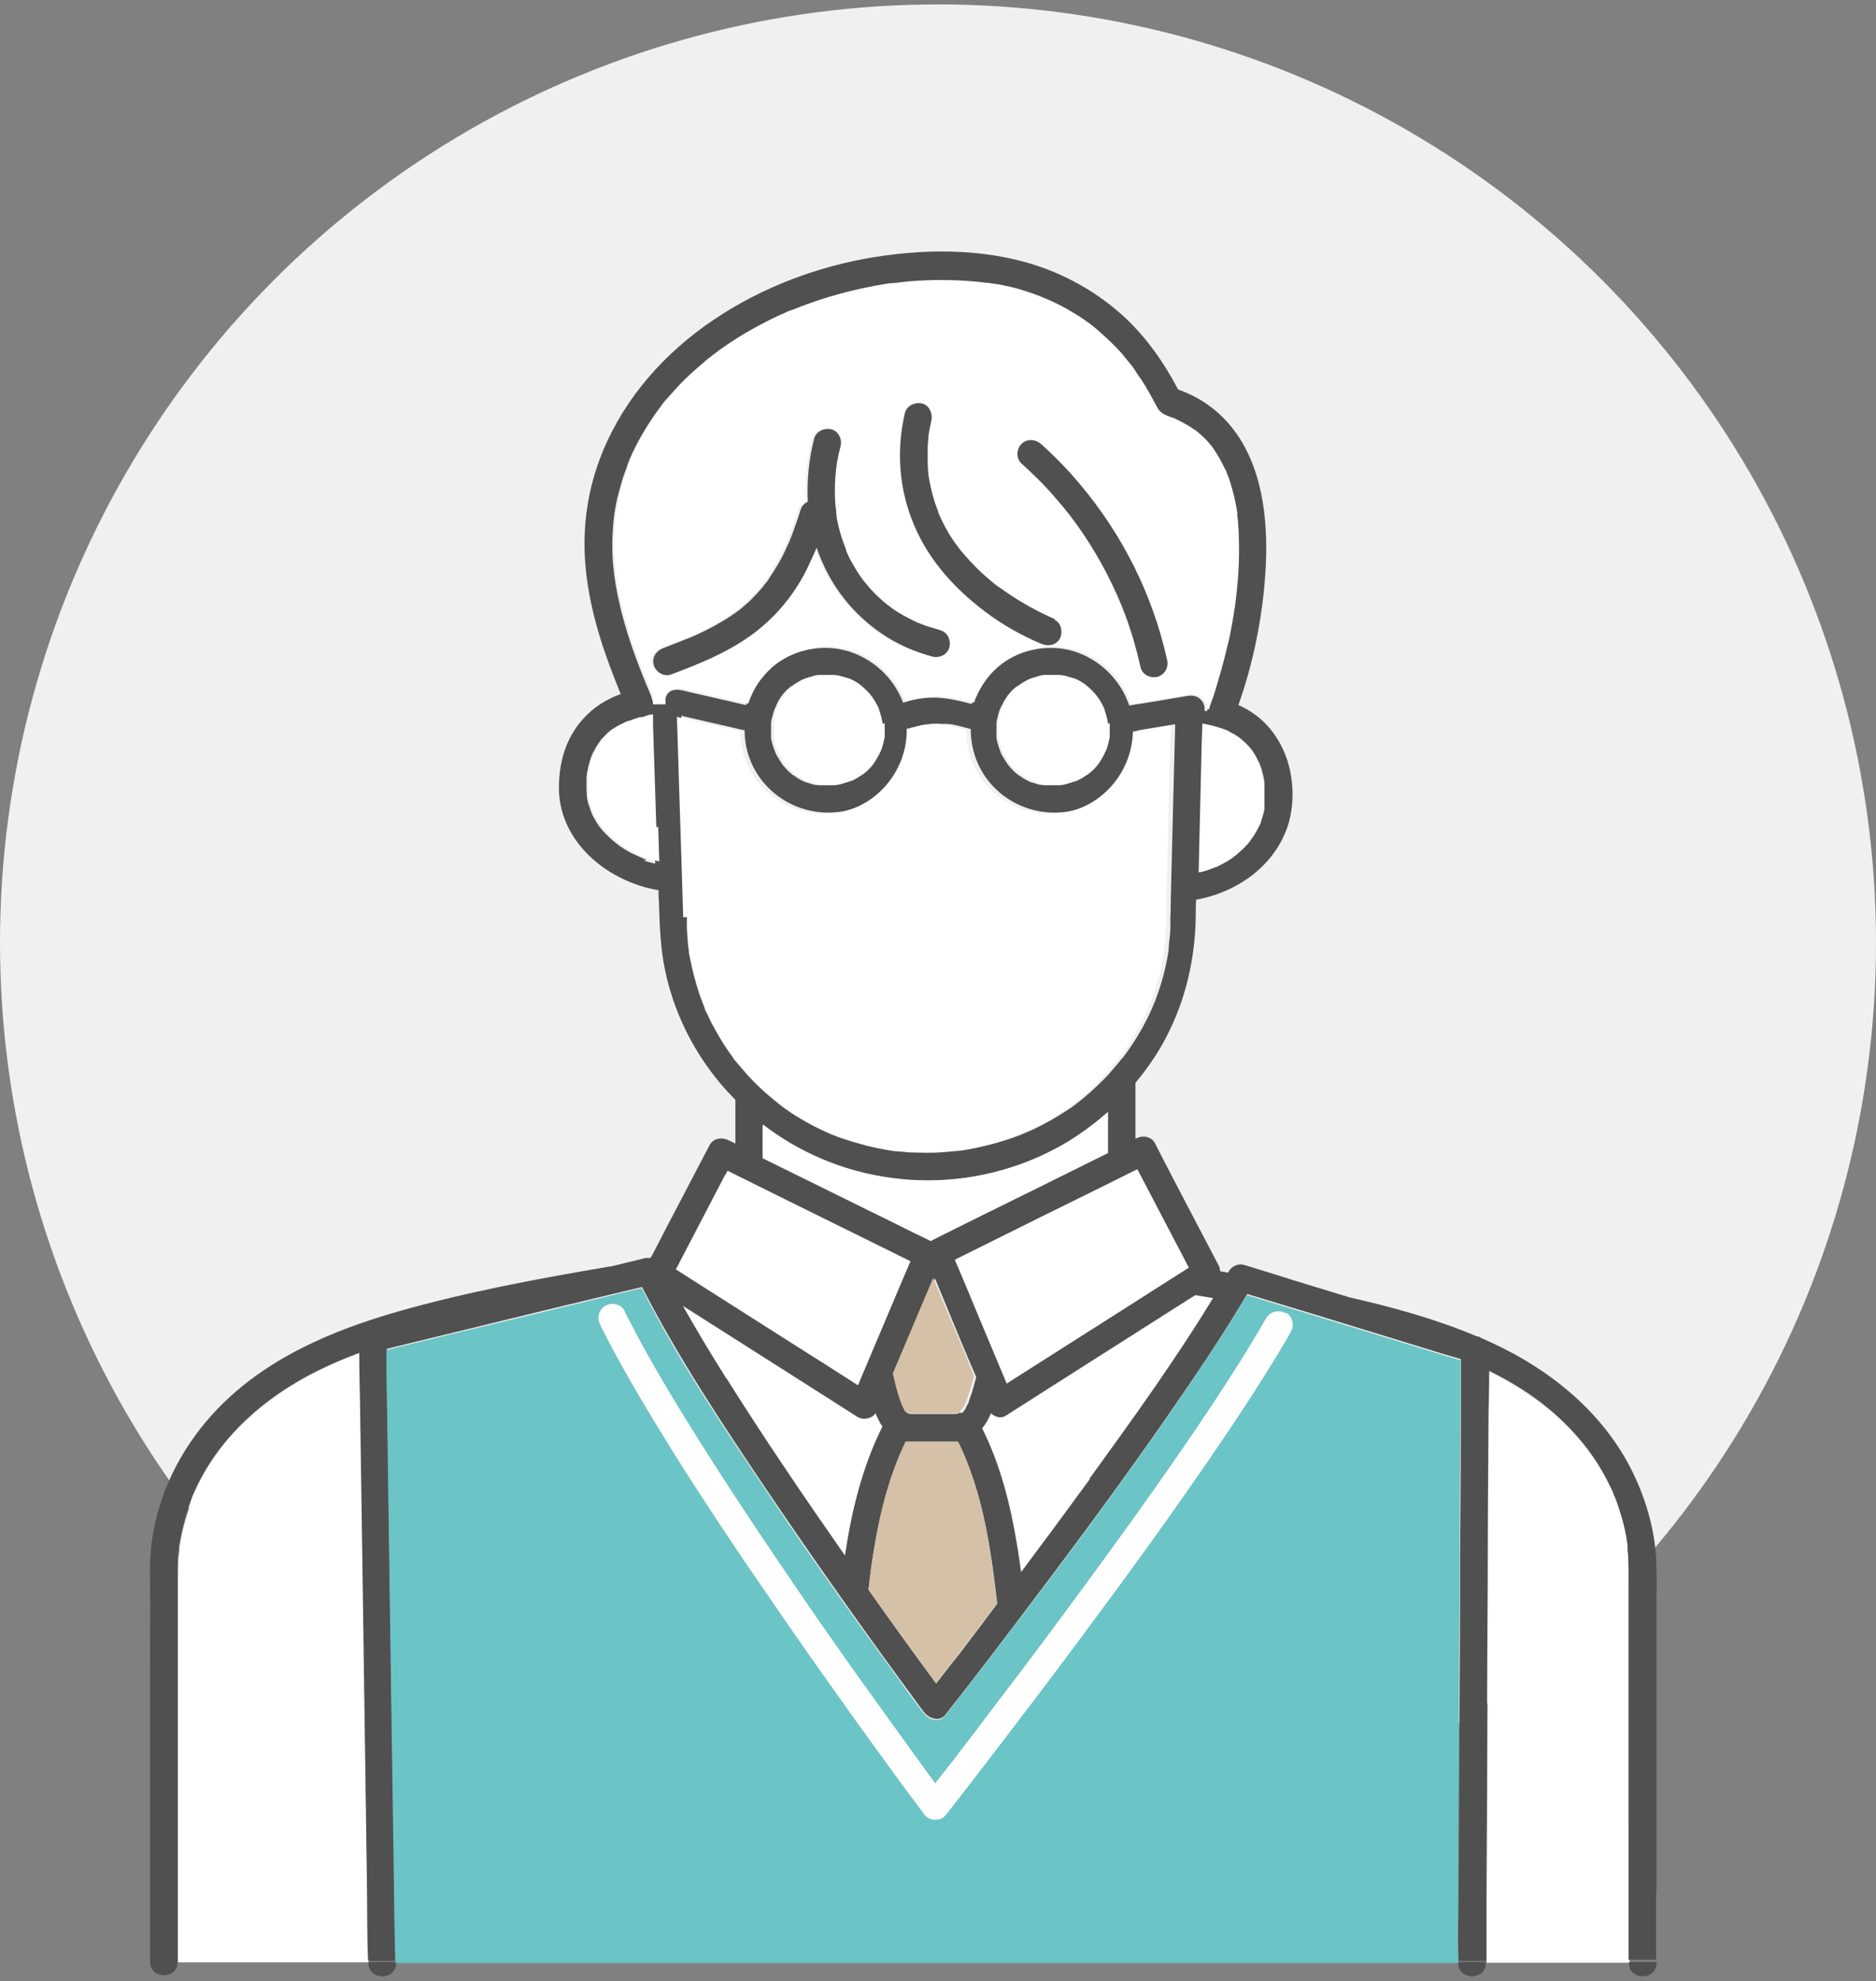 <svg xmlns="http://www.w3.org/2000/svg" id="_&#x30EC;&#x30A4;&#x30E4;&#x30FC;_1" data-name="&#x30EC;&#x30A4;&#x30E4;&#x30FC;_1" viewBox="0 0 510.2 538.6"><rect x="0" y="0" width="510.2" height="538.6" fill="#808080" stroke="none"/><defs><style> .st0 { fill: #6bc4c5; } .st1 { fill: #fff; } .st2 { fill: #d4c1a7; } .st3 { fill: #f0f0f0; } .st4 { fill: #515050; } </style></defs><circle class="st3" cx="255.1" cy="256.3" r="255.1"></circle><g><path class="st1" d="M99.9,512.8c-.2-14.1-.4-28.3-.6-42.4-.2-16.3-.5-32.5-.7-48.8-.2-13.5-.4-27.1-.6-40.6,0-4.3-.1-8.6-.2-12.9-4,1.5-8,3.1-11.8,5.1-14,7.1-25.9,17.5-32.5,31.5-.3.6-.6,1.3-.9,2h0c0,.2-.1.3-.2.5-.1.3-.2.6-.3.9-.5,1.3-.9,2.6-1.3,3.9-.7,2.2-1.3,4.5-1.7,6.9,0,.5-.2,1-.3,1.5,0,.2,0,.4,0,.6,0,0,0,0,0,0,0,.9-.2,1.8-.3,2.6,0,1.3-.1,2.6-.1,3.9,0,3.8,0,7.5,0,11.3,0,12,0,24,0,36,0,13.3,0,26.7,0,40,0,6.2,0,12.4,0,18.7h51.9s0,0,0,0c-.3-6.8-.2-13.7-.3-20.6Z"></path><path class="st1" d="M443,496.2c0-13.8,0-27.5,0-41.3,0-8.3,0-16.5,0-24.8,0-.9,0-1.8,0-2.6,0-1.3,0-2.6-.1-3.8,0-.8-.1-1.7-.2-2.5,0,0,0-.2,0-.3,0,0,0-.1,0-.1,0-.1,0-.2,0-.3,0-.5-.2-1-.2-1.5-.4-2.3-1-4.6-1.6-6.8-.4-1.3-.8-2.6-1.3-3.9-.1-.3-.3-.7-.4-1,0-.1-.1-.3-.2-.4-.3-.6-.5-1.2-.8-1.9-2.9-6.2-6.6-11.4-11.2-16.2-6.4-6.6-13.9-11.7-21.9-15.6,0,4.8-.1,9.7-.2,14.5,0,13.9-.1,27.8-.2,41.6,0,16.1-.1,32.1-.2,48.2,0,13.3-.1,26.5-.2,39.8,0,5.4,0,10.9,0,16.3h38.9c0-1.6,0-3.2,0-4.7,0-10.8,0-21.6,0-32.4Z"></path><path class="st1" d="M340.3,203.8s0,0,0,0c0,0,0,0,0,0-.7-.8-1.5-1.6-2.3-2.4-.1-.1-.3-.3-.5-.4,0,0-.3-.2-.4-.3-.4-.3-.9-.6-1.3-.9-.5-.3-1-.6-1.5-.8-.2-.1-.5-.2-.7-.4,0,0-.2,0-.2-.1-2.2-.8-4.4-1.4-6.6-1.8-.1,4.8-.2,9.5-.4,14.3-.2,8.5-.4,16.9-.6,25.4,0,.3,0,.6,0,.8,1.1-.3,2.2-.5,3.2-.9.4-.1.8-.3,1.1-.4,0,0,.3-.1.4-.2,0,0,.1,0,.2,0,.7-.3,1.4-.7,2.1-1.1.7-.4,1.4-.8,2.1-1.3.3-.2.6-.4.9-.7,0,0,.1,0,.1-.1,0,0,.2-.1.3-.2,1-.9,2-1.8,2.9-2.8.3-.3.6-.6.8-1,0,0,0,0,.1-.1,0,0,0,0,0-.1.4-.5.7-1,1.1-1.6.4-.6.7-1.2,1-1.8.1-.3.3-.6.4-.8,0,0,0-.2.1-.2,0,0,0,0,0,0,.4-1.3.9-2.6,1.1-3.9,0-.3.2-1.2,0-.4,0-.3,0-.6,0-1,0-.7,0-1.3,0-2,0-.8,0-1.6,0-2.4,0-.3,0-.7,0-1,0,0,0-.3,0-.4,0,0,0,0,0-.1-.2-1.3-.5-2.6-.9-3.9-.2-.5-.4-1.1-.6-1.6,0,0,0-.2-.2-.3-.1-.3-.2-.5-.4-.8-.3-.6-.6-1.1-1-1.7-.1-.2-.3-.4-.5-.7Z"></path><path class="st1" d="M333.1,198.4c0,0,0,0,0,0h0Z"></path><path class="st1" d="M239.9,387.9c-.3-.4-.6-.8-.8-1.3-.4-.7-.7-1.5-1.1-2.3-.5.8-1.3,1.2-2.2,1.4-.9.2-1.9.1-2.7-.4-2.3-1.5-4.6-2.9-6.9-4.4-10.1-6.4-20.1-12.8-30.2-19.2-3.5-2.2-6.9-4.4-10.4-6.6,3.7,6.7,7.7,13.2,11.8,19.7,10.3,16.4,21.2,32.4,32.3,48.3,1.8-12.2,4.7-24.2,10.2-35.1Z"></path><path class="st1" d="M442.7,420.9s0,0,0,0c0,0,0,.1,0,.2,0,0,0-.1,0-.2Z"></path><path class="st1" d="M442.7,420.7s0,0,0,.1c0-.2,0-.3,0-.1Z"></path><path class="st1" d="M330,353c-1.6-.3-3.2-.5-4.8-.8-.7.4-1.4.9-2.1,1.3-10.1,6.4-20.1,12.8-30.2,19.2-6.3,4-12.7,8.1-19,12.1-1.6,1-3.2.5-4.3-.5-.6,1.5-1.4,2.9-2.4,4.1,4.8,9.8,7.6,20.4,9.4,31.2.4,2.6.8,5.2,1.2,7.9,6.3-8.4,12.6-16.8,18.7-25.3,11.6-16,23.3-32.2,33.6-49.1Z"></path><path class="st1" d="M48.6,420.8c0-.3,0-.4,0,0h0Z"></path><path class="st4" d="M396.6,533.7c0,4.8,7.5,4.8,7.5,0,0,0,0-.2,0-.3h-7.5c0,0,0,.2,0,.3Z"></path><path class="st4" d="M100.2,533.7c0,4.8,7.6,4.8,7.5,0,0,0,0-.2,0-.3h-7.5c0,0,0,.2,0,.3Z"></path><path class="st4" d="M259.7,451.1s0,0,0,0c.5-.7.3-.4,0,0Z"></path><path class="st4" d="M450.5,514.3c0-13.6,0-27.2,0-40.8,0-11.9,0-23.9,0-35.8,0-3.7.1-7.3,0-11,0-9.2-2.5-18.4-6.6-26.7-7.3-14.8-20.3-26-34.8-33.3-2-1-4.1-2-6.2-2.9-.3-.2-.6-.4-1-.5-.1,0-.2,0-.3,0-11.1-4.7-22.8-7.9-34.6-10.6-6.9-2.1-13.9-4.2-20.8-6.4-2.6-.8-5.2-1.6-7.8-2.4-1.6-.5-3.4.3-4.2,1.7,0,.1-.2.3-.2.4-.7-.1-1.5-.3-2.2-.4,0-.6-.1-1.2-.5-1.8-5-9.6-10.1-19.2-15.1-28.9-.7-1.4-1.4-2.7-2.1-4.1-1-1.9-3.4-2.2-5.1-1.3,0,0-.1,0-.2,0v-15.1c3.2-3.9,6.1-8,8.4-12.5,5.3-10.2,7.8-21.2,8-32.7,0-1.5,0-3.1.1-4.6,11.2-2,21.6-9.3,25.1-20.6,1.8-6.1,1.4-13.4-1-19.2-2.2-5.3-5.9-9.7-11.1-12.4-.5-.3-1-.5-1.5-.7,4-11.4,6.5-23.5,7.3-35.5.9-12.7-.2-27.2-7.6-38-4-5.8-9.5-10-16.1-12.3-3.8-7.3-8.6-14.1-14.6-19.7-6.1-5.6-13.1-9.9-20.8-12.9-14.9-5.7-31.6-5.9-47.2-3.4-15.5,2.5-30.8,8.3-43.8,17.1-13.2,8.9-24,21-30.1,35.8-4,9.7-5.6,20.3-4.7,30.7.9,10.9,4.1,21.3,8.1,31.4.5,1.3,1,2.5,1.5,3.8-.7.3-1.4.5-2,.8-5.8,2.6-10.3,7.2-12.7,13.1-1.5,3.7-2.1,7.7-2.1,11.7.1,13.2,10.7,23.1,22.7,26.7,1.4.4,2.9.8,4.4,1,0,1,0,2.1.1,3.1.2,6.5.4,12.9,1.8,19.3,2.8,12.8,9.3,24.7,18.4,34,.2.2.4.4.6.6v11.9c-.6-.3-1.2-.6-1.9-.9-1.7-.9-4.1-.6-5.1,1.3-5,9.6-10.1,19.2-15.1,28.9-.3.6-.6,1.2-1,1.8-.4,0-.9,0-1.3,0-3.1.8-6.3,1.5-9.4,2.3-.5,0-.9.1-1.4.2-18.8,3.2-37.6,6.7-56,11.9-18.3,5.2-36.4,12.8-49.8,26.8-8.6,9-14.9,20.4-17.2,32.8-.9,4.6-1.1,9-1,13.6.1,8.1,0,16.1,0,24.2,0,13.9,0,27.8,0,41.7,0,10.9,0,21.9,0,32.8,0,1.7,0,3.4,0,5.1,0,4.8,7.5,4.8,7.5,0v-.3h-5.8,5.8c0-6.2,0-12.4,0-18.7,0-13.3,0-26.7,0-40,0-12,0-24,0-36,0-3.8,0-7.5,0-11.3,0-1.3,0-2.6.1-3.9,0-.9.2-1.8.3-2.6,0,0,0,0,0,0,0-.2,0-.4,0-.6,0-.5.2-1,.3-1.5.4-2.3,1-4.6,1.7-6.9.4-1.3.8-2.6,1.3-3.9.1-.3.2-.6.3-.9,0-.1.1-.3.2-.4h0c.3-.7.6-1.3.9-2,6.7-14.1,18.5-24.4,32.5-31.5,3.8-1.9,7.8-3.6,11.8-5.1,0,4.3.1,8.6.2,12.9.2,13.5.4,27.1.6,40.6.2,16.3.5,32.5.7,48.8.2,14.1.4,28.3.6,42.4.1,6.8,0,13.7.3,20.6,0,0,0,0,0,0h7.5c0-5.5-.2-11.1-.3-16.6-.2-13.5-.4-27.1-.6-40.6-.2-16.3-.5-32.5-.7-48.8-.2-14.1-.4-28.3-.6-42.4,0-4.7-.1-9.3-.2-14,0-1.3,0-2.6,0-4,7.5-1.8,15.1-3.7,22.6-5.5,13.5-3.3,27-6.6,40.5-9.8,2.1-.5,4.2-1,6.3-1.5,9.8,19.1,21.8,37.2,33.8,55,11.5,17,23.3,33.8,35.4,50.4,2.5,3.4,4.9,6.7,7.4,10.1,1.3,1.7,4.2,2.9,5.9.8,7.5-9.5,14.9-19.2,22.2-28.9,14.4-19,28.6-38.2,42-57.8,6.2-9,12.3-18.2,17.9-27.7,6.3,1.9,12.5,3.8,18.8,5.7,11.4,3.5,22.8,7,34.2,10.5,1.7.5,3.4,1,5.1,1.5,0,4.6,0,9.2,0,13.8,0,13.3-.1,26.5-.2,39.8,0,16.1-.1,32.1-.2,48.2,0,13.9-.1,27.8-.2,41.6,0,6.7-.3,13.5,0,20.2,0,0,0,0,0,0h7.5c0-5.4,0-10.9,0-16.3,0-13.3.1-26.5.2-39.8,0-16.1.1-32.1.2-48.2,0-13.9.1-27.8.2-41.6,0-4.8.2-9.6.2-14.5,8.1,4,15.6,9,21.9,15.6,4.6,4.8,8.3,10,11.2,16.2.3.6.6,1.2.8,1.9,0,.1.1.3.2.4.1.3.3.7.4,1,.5,1.3.9,2.6,1.3,3.9.7,2.2,1.2,4.5,1.6,6.8,0,.5.2,1,.2,1.5,0,.1,0,.2,0,.3,0-.2,0-.1,0,.1,0,0,0,.1,0,.2,0,0,0-.1,0-.2,0,0,0,.2,0,.3,0,.8.2,1.7.2,2.5,0,1.3.1,2.6.1,3.8,0,.9,0,1.8,0,2.6,0,8.3,0,16.5,0,24.8,0,13.8,0,27.5,0,41.3,0,10.8,0,21.6,0,32.4,0,1.6,0,3.2,0,4.7h7.5c0-6.4,0-12.7,0-19.1ZM48.6,420.8c0-.4,0-.3,0,0h0ZM309.3,317.9c4.5,8.6,9,17.2,13.5,25.8.2.3.3.6.5.9-5.3,3.4-10.7,6.8-16,10.2-10.1,6.4-20.1,12.8-30.2,19.2-1.1.7-2.2,1.4-3.3,2.1-1.3-3.1-2.6-6.2-3.9-9.3-3.1-7.3-6.1-14.7-9.2-22-.3-.8-.6-1.5-1-2.3,5.4-2.7,10.7-5.3,16.1-8,10-5,20.1-9.9,30.1-14.9,1.1-.6,2.3-1.1,3.4-1.7ZM261,384s0,0-.1,0c0,0,0,0,0,.1,0,0,0,0,0,0,0,0,0,0,0,0,0,0-.2.1-.3.2-.2,0-.3,0-.5.1,0,0-.2,0-.3,0h-11.6c-.2,0-.4,0-.5,0,0,0,0,0,.1,0h0s0,0-.1,0c0,0,0,0,0,0-.2,0-.4,0-.5-.1,0,0-.1,0-.2,0,0,0-.1,0-.2,0,0,0,0,0,0,0,0,0,0,0,.2,0,0,0,0,0,0,0,0,0,0,0,0,0,0,0,0,0,.1.1,0,0-.1-.1-.2-.2-.2,0-.2,0,0,0,0,0,0,0,0,0,0,0,0,0,0,0-.1,0-.2-.1-.2-.2,0,0,0,0,0,0,0,0,0,0,0,0,0,0,0,0-.1-.1,0,0,0-.1-.1-.2-.3-.4-.5-.9-.7-1.4,0,0,0,0,0,0,0,0,0,0,0,0,0-.4-.3-.8-.4-1.1-.6-1.7-1.1-3.4-1.5-5.1-.2-.8-.4-1.7-.6-2.5.5-1.1.9-2.2,1.4-3.3,3.1-7.3,6.2-14.7,9.3-22,.1-.2.2-.5.3-.7,1.1,2.7,2.2,5.3,3.3,8,2.6,6.3,5.2,12.6,7.9,18.8-.3,1-.5,1.9-.8,2.9-.2.8-.5,1.7-.8,2.5-.1.4-.3.8-.4,1.2,0,0,0,.2-.1.3,0,0,0,0,0,0-.3.5-.5,1.1-.8,1.6-.1.2-.2.4-.4.6,0,0,0,0,0,.1-.1.1-.2.2-.4.3,0,0,0,.1-.2.3ZM247.1,384.4s0,0-.1,0c0,0,0,0,.1,0ZM232.9,318.4c6.3,1.7,12.9,2.6,19.4,2.6,13.5,0,26.9-3.7,38.4-10.7,3.8-2.3,7.3-4.9,10.6-7.9v11.1c-3.8,1.9-7.5,3.7-11.3,5.6-10,5-20.1,9.9-30.1,14.9-2.3,1.1-4.6,2.3-6.8,3.4-6-2.9-11.9-5.9-17.9-8.8-9.3-4.6-18.5-9.1-27.8-13.7v-9c7.6,5.8,16.3,10.1,25.4,12.6ZM211.7,299.7c-.1-.1-.3-.2,0,0h0ZM317.2,258.1c0,.3,0,.1,0,0,0,0,0,0,0,0ZM337.1,200.6c.2.1.4.3.4.3.2.1.3.2.5.4.8.7,1.6,1.5,2.3,2.4,0,0,0,0,0,0,0,0,0,0,0,0,.2.2.3.4.5.7.4.5.7,1.1,1,1.7.1.2.3.5.4.8,0,.1.1.2.2.3.2.5.4,1.1.6,1.6.4,1.3.7,2.6.9,3.9,0,0,0,0,0,.1,0,.1,0,.4,0,.4,0,.3,0,.7,0,1,0,.8,0,1.6,0,2.4,0,.7,0,1.3,0,2,0,.3,0,.6,0,1,0-.8,0,.1,0,.4-.3,1.4-.7,2.6-1.1,3.9,0,0,0,0,0,0,0,0,0,.2-.1.2-.1.3-.3.6-.4.8-.3.6-.6,1.2-1,1.8-.3.5-.7,1.1-1.1,1.6,0,0,0,0,0,.1,0,0,0,0-.1.1-.3.3-.5.7-.8,1-.9,1-1.9,1.9-2.9,2.8,0,0-.2.1-.3.2,0,0,0,0-.1.1-.3.2-.6.4-.9.7-.7.5-1.4.9-2.1,1.3-.7.4-1.4.7-2.1,1.1,0,0,0,0-.2,0-.1,0-.3.1-.4.2-.4.1-.8.3-1.1.4-1.1.4-2.1.7-3.2.9,0-.3,0-.6,0-.8.2-8.5.4-16.9.6-25.4.1-4.8.2-9.5.4-14.3,2.3.4,4.5,1,6.6,1.8,0,0,.2,0,.2.1.2.1.5.2.7.4.5.3,1,.5,1.5.8.5.3.9.6,1.3.9ZM333.1,198.4s0,0,0,0c0,0,0,0,0,0ZM336,163.7c0-.2,0-.1,0,0h0ZM175.8,233.7c-.5-.1-.9-.3-1.3-.5,0,0-.7-.3-.9-.4-.8-.4-1.6-.7-2.3-1.1-.8-.4-1.6-.9-2.3-1.4-.4-.2-.7-.5-1.1-.8-.1-.1-.3-.2-.4-.3-1.3-1-2.5-2.2-3.6-3.4,0,0-.5-.6-.6-.7-.2-.3-.4-.5-.6-.8-.4-.6-.8-1.3-1.2-2-.2-.3-.3-.6-.5-1,0-.2-.2-.3-.2-.5-.3-.8-.5-1.5-.8-2.3-.1-.4-.2-.8-.3-1.2,0-.1-.1-.7-.1-.8,0-.7-.1-1.4-.1-2.1,0-.8,0-1.7,0-2.5,0-.4,0-.8.1-1.2,0-.1,0-.2,0-.3,0,0,0,0,0-.1.3-1.5.6-2.9,1.1-4.3,0-.2.2-.5.3-.7-.1.3,0-.2.2-.5.3-.6.6-1.1.9-1.7.3-.5.7-1,1-1.5,0,0,.2-.2.2-.3.2-.3.5-.5.7-.8.4-.4.8-.8,1.2-1.2.2-.2.4-.4.6-.5,0,0,0,0,0,0,0,0,0,0,0,0,0,0,0,0,0,0,0,0,.2-.1.2-.2,0,0,0,0,0,0,1-.7,2.1-1.4,3.3-1.9.3-.1.6-.3.9-.4,0,0,.1,0,.1,0,0,0,0,0,.1,0,.7-.2,1.3-.5,2-.7.3-.1.7-.2,1-.3.7,0,1.4-.1,2-.5,0,0,0,0,0,0,.3,0,.7-.2,1-.2.2,0,.4,0,.6-.1,0,1,0,1.9,0,2.9.3,9.3.6,18.6.9,27.9.1,3.2.2,6.3.3,9.5-1-.2-2-.5-3-.8ZM181,189.8c-.1.5-.1,1.1,0,1.7h-3.4c0-.7-.2-1.3-.4-2-3.1-7.3-6-14.7-8-22.4-1.9-7.4-3-14.3-2.6-22,.2-3.8.6-7.1,1.6-10.9.5-1.9,1-3.8,1.7-5.7.3-.8.6-1.5.8-2.3.1-.3.2-.6.4-.9,0,0,0,0,0-.1,0-.1.1-.3.1-.3,2.2-5.1,5.1-9.9,8.4-14.3,0,0,.1-.2.2-.3.2-.3.4-.5.6-.8.5-.6,1-1.2,1.5-1.7.9-1,1.8-2,2.7-3,1.9-2,4-3.9,6.1-5.7.5-.4,1-.8,1.5-1.3.3-.2.5-.4.8-.6,0,0,.4-.3.5-.4,1.1-.8,2.2-1.7,3.4-2.5,2.3-1.6,4.7-3.1,7.2-4.5,2.5-1.4,5-2.7,7.6-3.9.6-.3,1.2-.6,1.8-.8.3-.1.6-.3.9-.4,0,0,0,0,.2,0,.1,0,.3-.1.3-.1,1.4-.6,2.7-1.1,4.1-1.6,5.3-2,10.8-3.5,16.4-4.6,1.4-.3,2.9-.6,4.3-.8.7-.1,1.3-.2,2-.3.2,0,.5,0,.6,0,.3,0,.6,0,.9-.1,2.8-.3,5.6-.6,8.4-.7,5.4-.2,10.9,0,16.3.7.2,0,.4,0,.5,0,.4,0,.7.1,1.1.2.8.1,1.6.3,2.5.4,1.4.3,2.9.6,4.3,1,1.4.4,2.8.8,4.1,1.3.7.2,1.4.5,2.1.8.3.1.6.2,1,.4.1,0,.5.2.7.3,2.6,1.1,5.1,2.4,7.5,3.9,1.2.7,2.4,1.5,3.5,2.3.5.4,1,.7,1.5,1.1.1,0,.5.4.6.5.3.2.6.5.9.8,2.2,1.9,4.4,3.9,6.3,6.1,1,1.1,1.9,2.2,2.7,3.3,0,.1.3.4.4.5.2.3.4.6.6.9.5.7,1,1.4,1.4,2.1,1.7,2.6,3.2,5.4,4.7,8.1,1,1.9,2.9,2.2,4.8,2.9.2,0,.3.1.4.2.1,0,.3.1.4.2.5.2,1,.5,1.5.8,1,.5,1.9,1.1,2.8,1.7.2.1.4.3.6.4,0,0,0,0,0,0,.4.3.8.7,1.2,1,.8.7,1.5,1.5,2.2,2.2.3.4.6.7.9,1.1,0,0,0,0,0,0,.2.2.3.5.5.7,1.2,1.7,2.2,3.5,3.1,5.5,0,.1.1.2.2.3,0,0,0,0,0,.2,0,0,0,.1,0,.2,0,0,0,0,0,0,0,0,0,0,0,.1.2.5.4,1,.6,1.5.4,1.1.7,2.1,1,3.2.6,2.2,1.1,4.4,1.4,6.6,0,.2,0,.3,0,.4,0,0,0-.1,0-.3,0,.1,0,.2,0,.3,0,0,0,0,0,0,0,.1,0,.3,0,.4,0,.6.1,1.2.2,1.8.1,1.2.2,2.4.2,3.6.2,4.9,0,9.7-.5,14.6-.1,1.2-.3,2.3-.4,3.5,0,0,0,.2,0,.2,0,.3,0,.6-.1.8,0,.6-.2,1.2-.3,1.8-.4,2.4-.8,4.7-1.3,7-.9,4.3-2,8.6-3.4,12.8-.6,1.8-1.2,3.6-1.8,5.4-.1.3-.1.6-.2,1h-.7c0-.5,0-1-.1-1.5-.7-2.1-2.5-3-4.6-2.6-5.3.9-10.5,1.8-15.8,2.6-2.2-6.5-7.2-11.8-13.8-14.3-8.7-3.3-19.2-.4-25,6.8-1.7,2.1-3.1,4.5-4,7.1-3-.8-6-1.5-9-1.7-3.2-.2-6.5.3-9.5,1.3,0,0-.1,0-.2,0-2.3-6.1-7.2-11.1-13.6-13.5-8.7-3.3-19.2-.4-25,6.8-1.8,2.2-3.2,4.7-4.1,7.4-5.2-1.2-10.4-2.4-15.6-3.6-.8-.2-1.5-.4-2.3-.5-1.9-.4-4.2.6-4.6,2.6ZM301.2,200.6s0,0,0,0c-.2.9-.4,1.9-.7,2.8,0,.3-.2.6-.3.9,0,0-.3.7-.4.8-.4.8-.9,1.6-1.4,2.4,0,0-.1.2-.2.3,0,0-.2.2-.2.3-.2.3-.5.6-.8.9-.3.3-.6.6-.9.9-.2.1-.3.3-.5.4,0,0-.4.3-.5.4-.6.4-1.2.8-1.9,1.2-.4.2-.8.4-1.2.6,0,0-.1,0-.2,0,0,0-.6.2-.6.2-.8.3-1.6.5-2.4.7-.2,0-.4,0-.7.1,0,0-.3,0-.4,0-.1,0-.3,0-.3,0-.3,0-.6,0-.9,0-.9,0-1.7,0-2.6,0,0,0-.8-.1-.9-.1-.4,0-.9-.2-1.3-.3-.4-.1-.9-.3-1.3-.4-.2,0-.4-.1-.5-.2,0,0,0,0-.1,0-.8-.4-1.7-.8-2.4-1.4-.3-.2-.5-.3-.8-.5,0,0-.6-.5-.7-.6-.7-.6-1.3-1.3-1.9-2,0,0-.1-.2-.2-.3,0-.1-.2-.2-.2-.3-.2-.4-.5-.7-.7-1.1-.2-.3-.4-.7-.6-1-.1-.2-.2-.4-.3-.6,0,0-.2-.5-.2-.6-.3-.7-.5-1.4-.7-2.1-.1-.4-.2-.9-.3-1.3,0,0,0-.2,0-.4,0-.2,0-.5,0-.5,0-.9,0-1.9,0-2.8,0-.2,0-.3,0-.5,0,0,0,0,0,0,0-.5.2-1,.3-1.5.2-.8.4-1.6.7-2.3,0,0,.1-.2.2-.4,0-.2.2-.4.2-.4.2-.4.4-.8.6-1.2.2-.4.5-.7.7-1.1,0-.1.2-.3.3-.4,0,0,0,0,0-.1.6-.7,1.2-1.4,1.9-2,.2-.1.3-.3.5-.4,0,0,.2-.1.3-.2,0,0,.1,0,.1,0,.2-.1.4-.3.5-.4.8-.5,1.6-1,2.4-1.4,0,0,.2,0,.3-.1.1,0,.3-.1.3-.1.4-.1.8-.3,1.3-.4.4-.1.8-.2,1.1-.3.2,0,.4,0,.7-.1,0,0,.5,0,.6,0,.8,0,1.6-.1,2.3,0,.5,0,.9,0,1.4,0,0,0,0,0,0,0,.3,0,.5,0,.8.1,1,.2,1.9.5,2.9.8,0,0,0,0,.1,0,.2,0,.4.2.7.3.4.2.9.5,1.3.7.4.3.8.5,1.2.8,0,0,.2.1.2.2.1.1.4.3.4.3.7.6,1.4,1.3,2.1,2.1,0,0,.2.2.2.3,0,0,.3.5.4.5.2.4.5.7.7,1.1.3.5.5,1,.8,1.5,0,.1.1.3.2.4,0,0,0,0,0,0,0,0,0,.2.1.4.3,1,.6,1.9.8,2.9,0,.2,0,.4.1.7,0,0,0,0,0,0,0,0,0,.1,0,.2,0,.6,0,1.2,0,1.7,0,.5,0,.9,0,1.4,0,.2,0,.4,0,.7ZM301.2,200.6c0-.2.1-.6,0,0h0ZM280.3,212.6c.3.1.2,0,0,0h0ZM274,189.4s0,0,0,0c0,0,0,0,0,0ZM239.9,200.6s0,0,0,0c-.2.9-.4,1.9-.7,2.8,0,.3-.2.6-.3.9,0,0-.3.7-.4.8-.4.8-.9,1.6-1.4,2.4,0,0-.1.2-.2.3,0,0-.2.2-.2.3-.2.3-.5.6-.8.9-.3.3-.6.6-.9.9-.2.1-.3.3-.5.4,0,0-.4.3-.5.4-.6.4-1.2.8-1.9,1.2-.4.2-.8.4-1.2.6,0,0-.1,0-.2,0,0,0-.6.2-.6.2-.8.3-1.6.5-2.4.7-.2,0-.4,0-.7.1,0,0-.3,0-.4,0-.1,0-.3,0-.3,0-.3,0-.6,0-.9,0-.9,0-1.7,0-2.6,0,0,0-.8-.1-.9-.1-.4,0-.9-.2-1.3-.3-.4-.1-.9-.3-1.3-.4-.2,0-.4-.1-.5-.2,0,0,0,0-.1,0-.8-.4-1.7-.8-2.4-1.4-.3-.2-.5-.3-.8-.5,0,0-.6-.5-.7-.6-.7-.6-1.3-1.3-1.9-2,0,0-.1-.2-.2-.3,0-.1-.2-.2-.2-.3-.2-.4-.5-.7-.7-1.1-.2-.3-.4-.7-.6-1-.1-.2-.2-.4-.3-.6,0,0-.2-.5-.2-.6-.3-.7-.5-1.4-.7-2.1-.1-.4-.2-.9-.3-1.3,0,0,0-.2,0-.4,0-.2,0-.5,0-.5,0-.9,0-1.9,0-2.8,0-.2,0-.3,0-.5,0,0,0,0,0,0,0-.5.2-1,.3-1.5.2-.8.4-1.6.7-2.3,0,0,.3-.7.4-.8,0,0,0-.1,0-.2.2-.3.4-.7.5-1,.2-.4.5-.7.7-1.1,0-.1.2-.3.3-.4,0,0,0,0,0-.1.6-.7,1.2-1.4,1.9-2,.2-.1.3-.3.5-.4,0,0,.2-.1.3-.2,0,0,.1,0,.1,0,.2-.1.4-.3.5-.4.8-.5,1.6-1,2.4-1.4,0,0,.2,0,.3-.1.1,0,.3-.1.3-.1.4-.1.8-.3,1.3-.4.4-.1.8-.2,1.1-.3.2,0,.4,0,.7-.1,0,0,.5,0,.6,0,.8,0,1.6-.1,2.3,0,.5,0,.9,0,1.4,0,0,0,0,0,0,0,.3,0,.5,0,.8.1,1,.2,1.9.5,2.9.8,0,0,0,0,.1,0,.2,0,.4.2.7.3.4.2.9.5,1.3.7.4.3.8.5,1.2.8,0,0,.2.1.2.2.1.1.4.3.4.3.7.6,1.4,1.3,2.1,2.1,0,0,.2.2.2.3,0,0,.3.5.4.5.2.4.5.7.7,1.1.2.4.5.8.7,1.3,0,0,0,.1.1.2,0,.1.1.3.2.4,0,0,0,.2.1.4.3,1,.6,1.9.8,2.9,0,.2,0,.4.1.7,0,0,0,0,0,0,0,0,0,.1,0,.2,0,.6,0,1.2,0,1.7,0,.5,0,.9,0,1.4,0,.2,0,.4,0,.7ZM239.9,200.6c0-.2.1-.6,0,0h0ZM219,212.6c.3.1.2,0,0,0h0ZM212.7,189.4s0,0,0,0c0,0,0,0,0,0ZM199.7,287.6c-.5-.7-1-1.3-1.4-2-1.8-2.5-3.3-5.1-4.7-7.9-.3-.7-.7-1.4-1-2.1-.2-.3-.3-.7-.5-1,0-.2-.1-.3-.2-.5,0,0,0-.2-.1-.3,0-.2-.3-.7-.3-.8-.1-.4-.3-.7-.4-1.1-.3-.7-.5-1.5-.8-2.2-1-3-1.8-6.1-2.4-9.2-.1-.7-.3-1.4-.4-2.2,0,0,0-.1,0-.2,0,0,0-.2,0-.3,0,0,0,0,0,0,0,0,0,0,0,0,0,0,0,0,0,0,0-.5-.1-.9-.2-1.4-.2-1.6-.3-3.2-.3-4.8,0-.8,0-1.7,0-2.5-.1-4.4-.3-8.9-.4-13.3-.3-8.4-.5-16.7-.8-25.1-.2-5.4-.3-10.7-.5-16.1,4.9,1.1,9.9,2.3,14.8,3.4.8.2,1.5.4,2.3.5,0,0,0,0,.1,0,0,4,1,7.9,3.2,11.5,5,8.2,14.6,12.3,24,10.5,10.5-2,18-11.7,18.1-22.2,0-.2,0-.3,0-.5.3,0,.5,0,.8-.1.7-.2,1.4-.4,2.2-.6.4,0,.8-.2,1.2-.2,0,0,.2,0,.3,0,1.2-.2,2.6-.2,3.8-.1.3,0,.6,0,.9,0,.2,0,.4,0,.6,0,.4,0,.4,0-.1,0,.1,0,.7.1.9.1.4,0,.8.1,1.2.2,1.5.3,2.9.7,4.4,1.1,0,0,0,0,0,0,0,4.1,1,8.1,3.2,11.8,5,8.2,14.6,12.3,24,10.5,10.4-2,17.8-11.5,18.1-21.9,3.4-.6,6.8-1.1,10.3-1.7,0,0,0,.1,0,.2-.2,9.1-.5,18.2-.7,27.4-.2,6.7-.3,13.5-.5,20.2,0,1.5,0,3-.1,4.5,0,.9,0,1.9,0,2.8,0,1.6-.2,3.2-.4,4.8,0,.4,0,.7-.1,1.1,0,.2,0,.4,0,.6-.1.8-.3,1.6-.4,2.3-.6,3.1-1.4,6.1-2.4,9-.3.7-.5,1.5-.8,2.2-.1.3-.2.6-.4.9,0,.1-.3.7-.3.8-.6,1.4-1.2,2.7-1.9,4-1.4,2.7-3,5.4-4.8,7.9-.4.6-.9,1.2-1.4,1.9,0,.1-.2.2-.3.3,0,0,0,0,0,0-.3.3-.5.7-.8,1-1,1.2-2,2.3-3,3.5-2.1,2.2-4.3,4.3-6.7,6.3-.3.2-.6.5-.9.7,0,0-.1,0-.1.1,0,0,0,0-.1.1-.7.5-1.3,1-2,1.5-1.3.9-2.6,1.7-3.9,2.5-2.7,1.6-5.4,3.1-8.3,4.3-.2,0-.8.4-.7.3-.2.1-.5.2-.7.3-.8.3-1.6.6-2.4.9-1.5.5-3,1-4.5,1.4-3,.8-6,1.5-9.1,1.9,0,0,0,0,0,0-.2,0-.4,0-.5,0-.4,0-.8,0-1.2.1-.8,0-1.5.1-2.3.2-1.6.1-3.3.2-5,.2-1.5,0-3.1,0-4.6-.1-.8,0-1.6-.1-2.4-.2-.3,0-.7,0-1-.1-.1,0-.8,0-.9-.1-3.1-.4-6.2-1.1-9.2-2-1.5-.4-3-.9-4.5-1.4-.7-.3-1.5-.5-2.2-.8-.1,0-.7-.3-.8-.3,0,0-.1,0-.1,0-.2,0-.4-.2-.6-.3-2.9-1.3-5.7-2.8-8.4-4.4-1.3-.8-2.6-1.7-3.9-2.6-.6-.4-1.2-.8-1.7-1.3,0,0,0,0,0,0-.1,0-.2-.2-.3-.3-.3-.3-.7-.5-1-.8-2.4-2-4.6-4.1-6.7-6.3-1-1.1-2-2.3-3-3.5-.2-.2-.4-.5-.6-.7,0,0-.3-.3-.3-.4ZM197.3,319.4c.2-.3.3-.7.5-1l15.5,7.7c10.1,5,20.1,9.9,30.2,14.9,1.3.7,2.7,1.3,4,2-1.4,3.4-2.8,6.7-4.3,10.1-3.1,7.3-6.2,14.7-9.3,22-.2.5-.4,1-.6,1.5-5.1-3.3-10.3-6.6-15.4-9.8-10.1-6.4-20.1-12.8-30.2-19.2-1.3-.8-2.6-1.7-3.9-2.5,4.5-8.6,8.9-17.1,13.4-25.7ZM197.5,374.7c-4.1-6.5-8-13-11.8-19.7,3.5,2.2,6.9,4.4,10.4,6.6,10.1,6.4,20.1,12.8,30.2,19.2,2.3,1.5,4.6,2.9,6.9,4.4.8.5,1.8.6,2.7.4.9-.2,1.7-.6,2.2-1.4.3.8.7,1.5,1.1,2.3.2.5.5.9.8,1.3-5.5,11-8.4,23-10.2,35.1-11.1-15.9-22-31.9-32.3-48.3ZM266.4,442.4c-1.3,1.7-2.5,3.3-3.8,5-.6.8-1.2,1.6-1.8,2.4-.3.4-.6.7-.9,1.1,0,0-.1.2-.2.3.2-.3.5-.6,0,0,0,0,0,0,0,0,0,0-.1.2-.2.2-1.6,2.1-3.3,4.2-4.9,6.3-6-8.1-11.9-16.3-17.7-24.5-.2-.3-.5-.7-.7-1,.4-3.5.8-6.9,1.4-10.3,1.7-10.3,4.2-20.5,8.7-29.9h14.3c6.7,13.7,8.9,29.1,10.6,44-1.6,2.1-3.2,4.3-4.8,6.4ZM296.4,402.1c-6.2,8.5-12.4,16.9-18.7,25.3-.4-2.6-.7-5.2-1.2-7.9-1.8-10.8-4.5-21.4-9.4-31.2,1-1.2,1.8-2.6,2.4-4.1,1.1,1.1,2.8,1.6,4.3.5,6.3-4,12.7-8.1,19-12.1,10.1-6.4,20.1-12.8,30.2-19.2.7-.4,1.4-.9,2.1-1.3,1.6.3,3.2.5,4.8.8-10.3,16.9-22,33.1-33.6,49.1Z"></path><path class="st4" d="M443,533.4v.3c0,4.8,7.5,4.8,7.5,0v-.3h-7.5Z"></path><path class="st4" d="M442.7,420.7s0,0,0,.1c0,0,0,0,0,0,0,0,0,0,0-.1Z"></path><path class="st1" d="M235.2,328.5c6,2.9,11.9,5.9,17.9,8.8,2.3-1.1,4.6-2.3,6.8-3.4,10-5,20.1-9.9,30.1-14.9,3.8-1.9,7.5-3.7,11.3-5.6v-11.1c-3.3,2.9-6.9,5.6-10.6,7.9-11.5,7-24.9,10.7-38.4,10.7-6.5,0-13.1-.9-19.4-2.6-9.2-2.5-17.9-6.8-25.4-12.6v9c9.3,4.6,18.5,9.1,27.8,13.7Z"></path><path class="st2" d="M246.6,384.2s0,0,0,0c-.2,0-.2,0,0,0Z"></path><path class="st2" d="M247.8,384.4h0s0,0-.1,0c0,0,0,0,0,0,0,0,0,0,.1,0Z"></path><path class="st2" d="M247,384.3s0,0,.1,0c0,0,0,0-.1,0Z"></path><path class="st2" d="M246.8,384.3c0,0,0,0-.1-.1,0,0,0,0,0,0,0,0,.1.1.2.2Z"></path><path class="st2" d="M246.8,384.2s0,0,0,0c0,0-.1,0-.2,0,0,0,0,0,0,0,0,0,0,0,0,0Z"></path><path class="st2" d="M247.6,384.4s0,0,0,0c-.2,0-.4,0-.6-.1,0,0,.3.1.5.1Z"></path><path class="st2" d="M260.7,384.2s0,0,0,0c0,0,0,0,0-.1,0,0,0,0,0,0,0,0,0,0,0,0Z"></path><path class="st2" d="M260.8,384.1s0,0,.1,0c.3-.1.3-.3.2-.3-.1.1-.3.2-.4.4Z"></path><path class="st2" d="M257.1,355.4c-1.1-2.7-2.2-5.3-3.3-8-.1.2-.2.5-.3.7-3.1,7.3-6.2,14.7-9.3,22-.5,1.1-.9,2.2-1.4,3.3.2.8.4,1.7.6,2.5.4,1.7.9,3.4,1.5,5.1.1.4.3.7.4,1.1,0,0,0,0,0,0-.1-.4-.2-.9,0,0,0,0,0,0,0,0,.2.5.5.9.7,1.4,0,0,0,.1.1.2,0,0,0,0,.1.1,0,0,.2,0,.4.3,0,0,.1,0,.2,0,0,0,.1,0,.2,0,0,0,0,0,.6.1.2,0,.4,0,.5,0h11.6c0,0,.2,0,.3,0,.2,0,.3,0,.5-.1,0,0,.2-.1.3-.2.2-.3.3-.4.4-.4.1-.1.3-.2.4-.3,0,0,0,0,0-.1.1-.2.3-.4.4-.6.3-.5.6-1,.8-1.6,0,0,0,0,0,0,0,0,0-.2.1-.3.2-.4.3-.8.4-1.2.3-.8.5-1.6.8-2.5.3-.9.5-1.9.8-2.9-2.6-6.3-5.2-12.6-7.9-18.8Z"></path><path class="st2" d="M246.3,383.8s0,0,0,0c0,0,0,0,0,0,0,0,.1.1.2.2,0,0,0,0,0,0,0,0-.1-.1-.2-.2s0,0,0-.1Z"></path><path class="st2" d="M246.6,384.2s0,0,0,0c0,0,0,0,0,0,0,0,0,0,0,0,0,0,0,0,0,0Z"></path><path class="st4" d="M246.6,384.2s0,0,0,0c0,0,0,0,0,0,0,0,0,0,0,0,0,0,0,0,0,0Z"></path><path class="st4" d="M247.1,384.3c.2,0,.4,0,.6.1,0,0,0,0,0,0-.6-.2-.7-.2-.6-.1Z"></path><path class="st4" d="M245.2,382.1c-.2-.9-.1-.4,0,0h0Z"></path><path class="st4" d="M246.3,383.8s0,0,0,.1c0,0,.1.1.2.2,0,0,0,0,0,0-.2-.2-.3-.3-.4-.3Z"></path><path class="st4" d="M260.8,384.1s0,0,0,0c.1-.1.2-.2.4-.4,0,0-.2.1-.4.4Z"></path><path class="st2" d="M246.3,391.9c-4.5,9.3-7.1,19.5-8.7,29.9-.6,3.4-1,6.9-1.4,10.3.2.3.5.7.7,1,5.8,8.2,11.7,16.4,17.7,24.5,1.6-2.1,3.3-4.2,4.9-6.3.1-.2.8-1,0-.1,0-.1.2-.2.3-.4.3-.4.6-.7.9-1.1.6-.8,1.2-1.6,1.8-2.4,1.3-1.7,2.5-3.3,3.8-5,1.6-2.1,3.2-4.2,4.8-6.4-1.7-15-3.9-30.3-10.6-44h-14.3Z"></path><path class="st1" d="M183.9,345c1.3.8,2.6,1.7,3.9,2.5,10.1,6.4,20.1,12.8,30.2,19.2,5.1,3.3,10.3,6.6,15.4,9.8.2-.5.4-1,.6-1.5,3.1-7.3,6.2-14.7,9.3-22,1.4-3.4,2.8-6.7,4.3-10.1-1.3-.7-2.7-1.3-4-2-10.1-5-20.1-9.9-30.2-14.9l-15.5-7.7c-.2.3-.3.7-.5,1-4.5,8.6-8.9,17.1-13.4,25.7Z"></path><path class="st1" d="M275.8,334.5c-5.4,2.7-10.7,5.3-16.1,8,.3.8.6,1.5,1,2.3,3.1,7.3,6.1,14.7,9.2,22,1.3,3.1,2.6,6.2,3.9,9.3,1.1-.7,2.2-1.4,3.3-2.1,10.1-6.4,20.1-12.8,30.2-19.2,5.3-3.4,10.7-6.8,16-10.2-.2-.3-.3-.6-.5-.9-4.5-8.6-9-17.2-13.5-25.8-1.1.6-2.3,1.1-3.4,1.7-10,5-20.1,9.9-30.1,14.9Z"></path><path class="st0" d="M260.3,477.2c0,.1,0,0,0,0h0Z"></path><path class="st0" d="M260.4,477s0,0,0,0c0,0,0,.1-.1.1,0,0,0,0,.1-.1Z"></path><path class="st0" d="M107.7,533.4c0,0,0,.2,0,.3h288.9c0,0,0-.2,0-.3H107.7Z"></path><path class="st0" d="M396.6,533.4c-.2-6.7,0-13.5,0-20.2,0-13.9.1-27.8.2-41.6,0-16.1.1-32.1.2-48.2,0-13.3.1-26.5.2-39.8,0-4.6,0-9.2,0-13.8-1.7-.5-3.4-1-5.1-1.5-11.4-3.5-22.8-7-34.2-10.5-6.3-1.9-12.5-3.8-18.8-5.7-5.6,9.5-11.7,18.6-17.9,27.7-13.5,19.7-27.6,38.9-42,57.8-7.3,9.7-14.7,19.3-22.2,28.9-1.7,2.1-4.6.9-5.9-.8-2.5-3.3-5-6.7-7.4-10.1-12.1-16.6-24-33.4-35.4-50.4-12-17.8-24.1-35.8-33.8-55-2.1.5-4.2,1-6.3,1.5-13.5,3.3-27,6.6-40.5,9.8-7.5,1.8-15.1,3.7-22.6,5.5,0,1.3,0,2.6,0,4,0,4.7.1,9.3.2,14,.2,14.1.4,28.3.6,42.4.2,16.3.5,32.5.7,48.8.2,13.5.4,27.1.6,40.6,0,5.5.2,11.1.3,16.6h289s0,0,0,0ZM350.9,362.1c-.6,1.1-1.3,2.2-1.9,3.3-6.2,10.5-13,20.7-19.9,30.8-7.8,11.4-15.9,22.7-24,33.8-7.7,10.5-15.5,20.9-23.3,31.3-5.9,7.8-11.9,15.6-17.9,23.4-2.3,3-4.6,6-7,9-.7.9-2.1,1.2-3.2,1-1.2-.2-2-.8-2.7-1.8,0,0,0-.1-.1-.2-2.8-3.7-5.5-7.4-8.2-11.1-6-8.2-11.9-16.4-17.7-24.6-7.6-10.7-15-21.5-22.4-32.3-7.6-11.3-15.1-22.6-22.2-34.2-6.1-9.9-12-19.9-17.2-30.3-.9-1.8-.5-4,1.3-5.1,1.7-1,4.2-.5,5.1,1.3.6,1.1,1.1,2.3,1.7,3.4,5.5,10.7,11.7,21,18.1,31.1,7.3,11.6,14.8,23,22.5,34.3,7.2,10.6,14.6,21.2,22,31.7,5.5,7.8,11.1,15.5,16.8,23.3,1.2,1.6,2.3,3.2,3.5,4.8,0,0,0,0,0,0,1.9-2.5,3.9-5,5.8-7.4,0-.1.7-.9.3-.4,0-.1.2-.2.2-.3.3-.4.6-.8.9-1.2.7-.9,1.3-1.7,2-2.6,1.5-1.9,3-3.8,4.4-5.8,3.4-4.5,6.8-8.9,10.2-13.4,8-10.6,15.8-21.2,23.6-31.9,8.1-11.1,16-22.3,23.7-33.6,6.6-9.8,13.1-19.7,19-30,1-1.8,3.4-2.4,5.1-1.3,1.8,1,2.4,3.4,1.3,5.1Z"></path><path class="st1" d="M166,198.9s0,0,0,0c0,0,0,0,0,0,0,0,0,0,0,0Z"></path><path class="st1" d="M166.2,198.8s0,0,0,0c0,0,.2-.1.3-.2,0,0-.2.1-.2.2Z"></path><path class="st1" d="M178.5,225c-.3-9.3-.6-18.6-.9-27.9,0-1,0-1.9,0-2.9-.2,0-.4,0-.6.1-.3,0-.7.1-1,.2,0,0,0,0,0,0-.6.3-1.3.5-2,.5-.3,0-.7.2-1,.3-.7.2-1.3.5-2,.7,0,0,0,0-.1,0,0,0,0,0-.1,0-.3.1-.6.3-.9.4-1.1.6-2.2,1.2-3.3,1.9,0,0,0,0,0,0,0,0,0,0-.3.2-.2.2-.4.4-.6.5-.4.4-.8.8-1.2,1.2-.2.3-.5.5-.7.8,0,0-.2.2-.2.3-.3.5-.7,1-1,1.5-.3.6-.6,1.1-.9,1.7-.1.3-.3.8-.2.5,0,.2-.2.5-.3.7-.5,1.4-.8,2.8-1.1,4.3,0,0,0,.1,0,.1,0,.1,0,.2,0,.3,0,.4,0,.8-.1,1.2,0,.8,0,1.7,0,2.5,0,.7,0,1.4.1,2.1,0,.1.1.7.1.8,0,.4.2.8.3,1.2.2.8.5,1.5.8,2.3,0,.2.2.3.2.5.2.3.3.6.5,1,.4.7.8,1.3,1.2,2,.2.3.4.5.6.8,0,0,.5.6.6.7,1.1,1.3,2.3,2.4,3.6,3.4.1.1.3.2.4.3.4.3.7.5,1.1.8.8.5,1.5,1,2.3,1.4.8.4,1.5.8,2.3,1.1.2,0,.8.3.9.4.4.2.9.3,1.3.5,1,.3,2,.6,3,.8-.1-3.2-.2-6.3-.3-9.5Z"></path><path class="st4" d="M166.4,198.6c0,0-.2.1-.3.2,0,0,0,0,0,0,.3-.2.4-.3.3-.2Z"></path><path class="st1" d="M187.3,258s0,0,0,0h0s0,0,0,0Z"></path><path class="st1" d="M186.8,249.3c0,.8,0,1.7,0,2.5,0,1.6.2,3.2.3,4.8,0,.5.1.9.2,1.4,0,0,0,0,0,0,0,.2,0,.3,0,.3,0,0,0,.1,0,.2.1.7.2,1.4.4,2.2.6,3.1,1.4,6.2,2.4,9.2.2.7.5,1.5.8,2.2.1.4.3.7.4,1.1,0,.1.3.6.3.8,0,.1.1.3.1.3,0,.2.1.3.2.5.2.4.3.7.5,1,.3.7.7,1.4,1,2.1,1.4,2.7,3,5.4,4.7,7.9.5.7,1,1.3,1.4,2,0,.1.3.4.3.4.2.2.4.5.6.7,1,1.2,2,2.3,3,3.5,2.1,2.2,4.3,4.4,6.7,6.3.3.3.7.6,1,.8.1,0,.2.2.3.3,0,0,0,0,0,0,.6.4,1.1.9,1.7,1.3,1.3.9,2.5,1.8,3.9,2.6,2.7,1.7,5.5,3.1,8.4,4.4.2,0,.4.2.6.3,0,0,0,0,.1,0,.1,0,.7.3.8.3.7.3,1.5.6,2.2.8,1.5.5,3,1,4.5,1.4,3,.9,6.1,1.5,9.2,2,.2,0,.8.1.9.1.3,0,.7,0,1,.1.8,0,1.6.1,2.4.2,1.5,0,3.1.1,4.6.1,1.7,0,3.3,0,5-.2.8,0,1.5-.1,2.3-.2.4,0,.8,0,1.2-.1.2,0,.4,0,.5,0,0,0,0,0,0,0,3.1-.4,6.1-1.1,9.1-1.9,1.5-.4,3-.9,4.5-1.4.8-.3,1.6-.6,2.4-.9.2,0,.5-.2.7-.3-.1,0,.5-.2.7-.3,2.8-1.3,5.6-2.7,8.3-4.3,1.3-.8,2.6-1.7,3.9-2.5.7-.5,1.3-1,2-1.5,0,0,.1,0,.1-.1,0,0,0,0,.1-.1.3-.2.6-.5.9-.7,2.4-1.9,4.6-4,6.7-6.3,1-1.1,2.1-2.3,3-3.5.3-.3.5-.7.8-1,0,0,0,0,0,0,0-.1.2-.2.3-.3.5-.6.9-1.2,1.4-1.9,1.8-2.5,3.4-5.1,4.8-7.9.7-1.3,1.3-2.6,1.9-4,0-.1.3-.7.3-.8.1-.3.2-.6.4-.9.3-.7.5-1.4.8-2.2,1-2.9,1.8-6,2.4-9,.1-.8.3-1.6.4-2.3,0-.2,0-.4,0-.6,0-.4,0-.7.1-1.1.2-1.6.3-3.2.4-4.8,0-.9,0-1.9,0-2.8,0-1.5,0-3,.1-4.5.2-6.7.3-13.5.5-20.2.2-9.1.5-18.2.7-27.4,0,0,0-.1,0-.2-3.4.6-6.8,1.1-10.3,1.7-.2,10.4-7.7,19.9-18.1,21.9-9.4,1.8-19.1-2.3-24-10.5-2.2-3.6-3.2-7.7-3.2-11.8,0,0,0,0,0,0-1.4-.4-2.9-.8-4.4-1.1-.4,0-.8-.2-1.2-.2-.1,0-.7-.2-.9-.1.5,0,.6,0,.1,0-.2,0-.4,0-.6,0-.3,0-.6,0-.9,0-1.2,0-2.6,0-3.8.1-.1,0-.3,0-.3,0-.4,0-.8.2-1.2.2-.7.2-1.5.4-2.2.6-.3,0-.5.1-.8.1,0,.2,0,.3,0,.5,0,10.5-7.6,20.2-18.1,22.2-9.4,1.8-19.1-2.3-24-10.5-2.1-3.5-3.2-7.5-3.2-11.5,0,0,0,0-.1,0-.8-.2-1.5-.4-2.3-.5-4.9-1.1-9.9-2.3-14.8-3.4.2,5.4.3,10.7.5,16.1.3,8.4.5,16.7.8,25.1.1,4.4.3,8.9.4,13.3Z"></path><path class="st1" d="M187.4,258.3c0,0,0-.2,0-.3,0,.1,0,.4,0,.3Z"></path><path class="st1" d="M317.2,258.1s0,0,0,0c0,.2,0,.3,0,0Z"></path><path class="st1" d="M280.3,212.6c.2,0,.3.1,0,0h0Z"></path><path class="st1" d="M239.9,200.6c.1-.6,0-.2,0,0h0Z"></path><path class="st1" d="M219,212.6c.2,0,.3.1,0,0h0Z"></path><path class="st1" d="M301.2,200.6c.1-.6,0-.2,0,0h0Z"></path><path class="st1" d="M211.7,299.7c-.3-.2-.1-.1,0,0h0Z"></path><path class="st4" d="M187.3,258c0,0,0,.2,0,.3,0,0,0-.1,0-.3h0Z"></path><path class="st1" d="M349.6,357c-1.7-1-4.1-.4-5.1,1.3-5.9,10.3-12.4,20.2-19,30-7.7,11.4-15.6,22.5-23.7,33.6-7.8,10.7-15.6,21.3-23.6,31.9-3.4,4.5-6.8,8.9-10.2,13.4-1.5,1.9-2.9,3.8-4.4,5.8-.7.9-1.3,1.7-2,2.6-.3.4-.6.8-.9,1.2,0,.1-.7.9-.2.3.4-.6-.2.2-.3.4-1.9,2.5-3.9,5-5.8,7.4,0,0,0,0,0,0-1.2-1.6-2.3-3.2-3.5-4.8-5.6-7.7-11.2-15.5-16.8-23.3-7.5-10.5-14.8-21-22-31.7-7.7-11.3-15.2-22.7-22.5-34.3-6.4-10.2-12.6-20.5-18.1-31.1-.6-1.1-1.2-2.2-1.7-3.4-.9-1.8-3.5-2.3-5.1-1.3-1.8,1.1-2.2,3.3-1.3,5.1,5.2,10.4,11.1,20.4,17.2,30.3,7.1,11.6,14.6,22.9,22.2,34.2,7.3,10.9,14.8,21.6,22.4,32.3,5.8,8.2,11.7,16.5,17.7,24.6,2.7,3.7,5.4,7.4,8.2,11.1,0,0,0,.1.1.2.7,1,1.5,1.6,2.7,1.8,1.1.1,2.4-.1,3.2-1,2.3-3,4.7-6,7-9,6-7.8,12-15.6,17.9-23.4,7.9-10.4,15.6-20.8,23.3-31.3,8.2-11.2,16.2-22.4,24-33.8,6.9-10.1,13.7-20.3,19.9-30.8.7-1.1,1.3-2.2,1.9-3.3,1-1.8.4-4.1-1.3-5.1Z"></path><path class="st1" d="M336.3,139.9s0,0,0,0c0,0,0,0,0,0Z"></path><path class="st1" d="M333.2,127.7c0,0,0,.1,0,.2,0,0,0-.2,0-.2Z"></path><path class="st1" d="M336.3,139.6c0,.1,0,.2,0,.3,0,0,0,0,0,0,0-.1,0-.2,0-.3Z"></path><path class="st1" d="M336,163.7c0-.1,0-.2,0,0h0Z"></path><path class="st1" d="M333.3,128.1c0,0,0-.1,0-.2,0,0,0,0,0,0,0,0,0,0,0,0Z"></path><path class="st1" d="M177.2,189.5c.3.6.4,1.3.4,1.9h3.4c-.1-.5-.1-1.1,0-1.6.5-2,2.7-3.1,4.6-2.6.8.2,1.5.4,2.3.5,5.2,1.2,10.4,2.4,15.6,3.6.9-2.7,2.2-5.2,4.1-7.4,5.9-7.2,16.3-10,25-6.8,6.4,2.4,11.3,7.4,13.6,13.5,0,0,.1,0,.2,0,3.1-.9,6.3-1.5,9.5-1.3,3.1.2,6.1.8,9,1.7.9-2.5,2.2-4.9,4-7.1,5.9-7.2,16.3-10,25-6.8,6.6,2.5,11.6,7.8,13.8,14.3,5.3-.9,10.5-1.8,15.8-2.6,2.1-.3,3.9.5,4.6,2.6.1.5.2.9.1,1.4h.7c0-.3,0-.6.2-1,.7-1.8,1.3-3.6,1.8-5.4,1.3-4.2,2.4-8.5,3.4-12.8.5-2.3.9-4.7,1.3-7,0-.6.2-1.2.3-1.8,0-.3,0-.6.1-.8,0,0,0-.2,0-.2.1-1.2.3-2.3.4-3.5.5-4.8.7-9.7.5-14.6,0-1.2-.1-2.4-.2-3.6,0-.6-.1-1.2-.2-1.8,0-.1,0-.3,0-.4,0,0,0,0,0,0,0,0,0-.2,0-.4-.3-2.2-.8-4.5-1.4-6.6-.3-1.1-.6-2.1-1-3.2-.2-.5-.4-1-.6-1.5,0,0,0,0,0-.1,0-.2-.1-.3-.1-.2,0-.1-.1-.2-.2-.3-.9-1.9-1.9-3.7-3.1-5.5-.2-.2-.3-.5-.5-.7,0,0,0,0,0,0-.3-.4-.6-.8-.9-1.1-.7-.8-1.4-1.5-2.2-2.2-.4-.3-.8-.7-1.2-1,0,0,0,0,0,0-.2-.1-.4-.3-.6-.4-.9-.6-1.8-1.2-2.8-1.7-.5-.3-1-.5-1.5-.8-.1,0-.3-.1-.4-.2,0,0-.2,0-.4-.2-1.8-.7-3.7-1-4.8-2.9-1.5-2.8-2.9-5.5-4.7-8.1-.5-.7-1-1.4-1.4-2.1-.2-.3-.4-.6-.6-.9,0,0-.3-.4-.4-.5-.9-1.1-1.8-2.2-2.7-3.3-2-2.2-4.1-4.2-6.3-6.1-.3-.3-.6-.5-.9-.8-.1,0-.5-.4-.6-.5-.5-.4-1-.7-1.5-1.1-1.1-.8-2.3-1.6-3.5-2.3-2.4-1.5-4.9-2.8-7.5-3.9-.1,0-.6-.2-.7-.3-.3-.1-.6-.2-1-.4-.7-.3-1.4-.5-2.1-.8-1.4-.5-2.8-.9-4.1-1.3-1.4-.4-2.8-.7-4.3-1-.8-.2-1.6-.3-2.5-.4-.4,0-.7-.1-1.1-.2-.1,0-.4,0-.5,0-5.4-.7-10.9-.9-16.3-.7-2.8.1-5.6.3-8.4.7-.3,0-.6,0-.9.1,0,0-.4,0-.6,0-.7,0-1.3.2-2,.3-1.4.2-2.9.5-4.3.8-5.6,1.1-11.1,2.7-16.4,4.6-1.4.5-2.7,1-4.1,1.6,0,0-.2,0-.3.1,0,0-.1,0-.2,0-.3.1-.6.3-.9.4-.6.3-1.2.6-1.8.8-2.6,1.2-5.1,2.5-7.6,3.9-2.5,1.4-4.9,2.9-7.2,4.5-1.2.8-2.3,1.6-3.4,2.5-.1.1-.4.3-.5.4-.3.2-.5.4-.8.6-.5.4-1,.8-1.5,1.3-2.1,1.8-4.2,3.7-6.1,5.7-.9,1-1.9,2-2.7,3-.5.6-1,1.2-1.5,1.7-.2.3-.4.5-.6.8,0,0-.1.2-.2.3-3.3,4.4-6.2,9.2-8.4,14.3,0,0,0,.2-.1.3,0,0,0,.1,0,.1-.1.3-.2.6-.4.9-.3.8-.6,1.5-.8,2.3-.6,1.9-1.2,3.8-1.7,5.7-.9,3.8-1.4,7-1.6,10.9-.3,7.7.7,14.6,2.6,22,2,7.7,4.9,15.1,8,22.4ZM257.6,175.8c-.5,2-2.7,3.1-4.6,2.6-4.9-1.3-9.7-3.4-13.9-6.3-7.9-5.4-13.8-12.9-17.1-21.9-.2-.4-.3-.9-.5-1.4-.9,2.3-1.9,4.5-3.1,6.7-3.6,6.9-8.7,12.7-15,17.3-6.5,4.7-14.1,7.7-21.6,10.5-1.9.7-4.1-.8-4.6-2.6-.6-2.1.7-3.9,2.6-4.6,2.2-.8,4.4-1.7,6.6-2.6,0,0,.2,0,.3-.1.2-.1.5-.2.7-.3.5-.2.9-.4,1.4-.6.9-.4,1.8-.8,2.7-1.3,3.2-1.6,6.2-3.4,9-5.5,0,0,0,0,0,0,0,0,0,0,0,0,.1-.1.3-.2.4-.3.3-.3.6-.5.9-.8.6-.5,1.1-1,1.7-1.5,1.2-1.2,2.4-2.4,3.5-3.8.2-.2.7-.9.6-.8.2-.3.4-.6.7-.9.5-.7,1-1.4,1.4-2.2,1-1.6,1.9-3.2,2.8-4.9.5-.9.9-1.9,1.3-2.8,0-.1.1-.2.2-.4,0,0,.2-.4.2-.5.2-.5.4-1,.6-1.5.9-2.2,1.6-4.5,2.3-6.7.3-1.1,1.1-1.9,2-2.3-.3-5.7.4-11.5,1.7-17.1.5-2,2.7-3.1,4.6-2.6,2,.5,3.1,2.7,2.6,4.6-.8,3.1-1.2,5.4-1.4,8.2-.2,2.6-.2,5.3,0,7.9,0,.6.1,1.2.2,1.7,0,0,0,.1,0,.2,0,0,0,.1,0,.2,0,.2,0,.4.1.7.2,1.1.4,2.1.6,3.1.5,2.1,1.2,4.1,2,6.1,0,0,0,0,0,.1,0,0,0,0,0,.2.1.3.3.6.4.9.2.4.4.9.6,1.3.5.9.9,1.8,1.5,2.6.5.9,1.1,1.8,1.7,2.6.2.2.3.5.5.7,0,0,0,0,0,0,.3.4.7.8,1,1.2,1.3,1.5,2.7,2.9,4.2,4.3.4.4.9.7,1.3,1.1,0,0,0,0,0,0,.2.2.4.3.7.5.7.5,1.5,1.1,2.3,1.6,1.8,1.1,3.6,2,5.5,2.9,0,0,0,0,.1,0,0,0,0,0,.1,0,.2,0,.5.2.7.3.4.2.9.3,1.3.5,1,.3,2,.7,3,.9,2,.6,3.1,2.6,2.6,4.6ZM288.1,173.5c-1.1,1.9-3.3,2.2-5.1,1.3-5.4-2.4-10.6-5.3-15.3-8.8-8.1-6.1-15.1-13.8-19.1-23.2-4.2-9.8-5-20.4-2.6-30.7.5-2,2.7-3.1,4.6-2.6,2,.5,3.1,2.7,2.6,4.6-.3,1.4-.6,2.8-.8,4.2,0,.2,0,.5,0,.6,0,.4,0,.7-.1,1.1,0,.6-.1,1.3-.1,1.9,0,1.3,0,2.6,0,4,0,.7,0,1.4.1,2,0,.3,0,.7.1,1,0,0,0,.1,0,.1,0,0,0,0,0,0,.3,2.2.8,4.5,1.5,6.6.4,1.2.8,2.3,1.2,3.4,0,0,0,.1,0,.2.1.2.2.5.3.7.2.4.4.9.6,1.3,1,2,2.2,4,3.4,5.9.4.6.8,1.1,1.2,1.6,0,.1.2.2.2.3,0,0,.4.5.4.5.7.8,1.4,1.7,2.1,2.4,1.6,1.7,3.3,3.4,5,4.9.9.8,1.9,1.6,2.9,2.4,0,0,.2.1.2.1.3.2.6.4.9.6.5.3,1,.7,1.4,1,4.1,2.8,8.5,5.2,13,7.2,1.9.8,2.3,3.5,1.3,5.1ZM310.2,181.4c-1-4.7-2.4-9.4-4.1-14-2.8-7.6-6.8-15.4-11.6-22.4-2.5-3.7-4.7-6.5-7.6-9.8-2.8-3.2-5.9-6.3-9.1-9.2-1.5-1.4-1.4-3.9,0-5.3,1.5-1.5,3.8-1.3,5.3,0,3.7,3.3,7.2,6.9,10.4,10.7,11.7,13.8,20,30.3,23.9,48,.4,2-.6,4.1-2.6,4.6-1.9.5-4.2-.6-4.6-2.6Z"></path><path class="st1" d="M212.7,189.4s0,0,0,0h0Z"></path><path class="st1" d="M240,196.8c0,0,0-.1,0-.2,0,0,0,0,0,0,0-.2,0-.4-.1-.7-.2-1-.5-2-.8-2.9,0-.1-.1-.3-.1-.4,0-.1-.1-.3-.2-.4,0,0,0-.1-.1-.2-.2-.4-.4-.8-.7-1.3-.2-.4-.5-.7-.7-1.1,0,0-.4-.5-.4-.5,0,0-.2-.2-.2-.3-.6-.7-1.3-1.4-2.1-2.1,0,0-.3-.2-.4-.3,0,0-.2-.2-.2-.2-.4-.3-.8-.6-1.2-.8-.4-.3-.9-.5-1.3-.7-.2-.1-.4-.2-.7-.3,0,0,0,0-.1,0-1-.3-1.9-.6-2.9-.8-.3,0-.5,0-.8-.1,0,0,0,0,0,0-.5,0-.9,0-1.4,0-.8,0-1.6,0-2.3,0-.1,0-.6,0-.6,0-.2,0-.4,0-.7.1-.4,0-.8.2-1.1.3-.4.1-.8.3-1.3.4,0,0-.2,0-.3.1-.1,0-.3.1-.3.1-.8.4-1.7.9-2.4,1.4-.2.1-.4.3-.5.4,0,0,0,0-.1,0,0,0-.2.2-.3.2-.2.1-.3.3-.5.4-.7.6-1.3,1.3-1.9,2,0,0,0,0,0,.1-.1.1-.2.3-.3.4-.2.4-.5.7-.7,1.1-.2.3-.4.7-.5,1,0,0,0,.1,0,.2,0,.1-.3.8-.4.8-.3.8-.5,1.5-.7,2.3-.1.5-.2,1-.3,1.5,0,0,0,0,0,0,0,.2,0,.3,0,.5,0,.9,0,1.9,0,2.8,0,0,0,.3,0,.5,0,.1,0,.3,0,.4,0,.4.2.9.3,1.3.2.7.4,1.4.7,2.1,0,.1.2.5.2.6,0,.2.2.4.3.6.2.3.4.7.6,1,.2.4.5.7.7,1.1,0,0,.1.2.2.3,0,0,.2.2.2.3.6.7,1.2,1.4,1.9,2,.1.1.7.5.7.6.2.2.5.4.8.5.8.5,1.6.9,2.4,1.4,0,0,0,0,.1,0,.2,0,.4.1.5.2.4.1.8.3,1.3.4.4.1.9.2,1.3.3.1,0,1,.1.9.1.9,0,1.7.1,2.6,0,.3,0,.6,0,.9,0,0,0,.2,0,.3,0,.1,0,.3,0,.4,0,.2,0,.4,0,.7-.1.8-.2,1.6-.4,2.4-.7,0,0,.6-.2.6-.2,0,0,.1,0,.2,0,.4-.2.8-.4,1.2-.6.6-.4,1.3-.8,1.9-1.2,0,0,.4-.3.5-.4.2-.1.3-.3.5-.4.3-.3.6-.6.9-.9.3-.3.5-.6.8-.9,0,0,.1-.2.2-.3,0-.1.2-.2.2-.3.5-.8,1-1.6,1.4-2.4,0-.2.4-.8.4-.8.1-.3.2-.6.3-.9.3-.9.5-1.8.7-2.8,0,0,0,0,0,0,0-.2,0-.4,0-.7,0-.5,0-.9,0-1.4,0-.6,0-1.2,0-1.7Z"></path><path class="st1" d="M301.3,196.8c0,0,0-.1,0-.2,0,0,0,0,0,0,0-.2,0-.4-.1-.7-.2-1-.5-2-.8-2.9,0-.1-.1-.3-.1-.4,0,0,0,0,0,0,0-.1-.1-.3-.2-.4-.2-.5-.5-1-.8-1.5-.2-.4-.5-.7-.7-1.1,0,0-.4-.5-.4-.5,0,0-.2-.2-.2-.3-.6-.7-1.3-1.4-2.1-2.1,0,0-.3-.2-.4-.3,0,0-.2-.2-.2-.2-.4-.3-.8-.6-1.2-.8-.4-.3-.9-.5-1.3-.7-.2-.1-.4-.2-.7-.3,0,0,0,0-.1,0-1-.3-1.9-.6-2.9-.8-.3,0-.5,0-.8-.1,0,0,0,0,0,0-.5,0-.9,0-1.4,0-.8,0-1.6,0-2.3,0-.1,0-.6,0-.6,0-.2,0-.4,0-.7.1-.4,0-.8.2-1.1.3-.4.1-.8.3-1.3.4,0,0-.2,0-.3.1-.1,0-.3.1-.3.1-.8.4-1.7.9-2.4,1.4-.2.1-.4.3-.5.4,0,0,0,0-.1,0,0,0-.2.2-.3.2-.2.1-.3.3-.5.4-.7.6-1.3,1.3-1.9,2,0,0,0,0,0,.1-.1.1-.2.3-.3.4-.2.4-.5.7-.7,1.1-.2.4-.4.8-.6,1.2,0,0-.1.2-.2.4,0,.2-.2.4-.2.4-.3.8-.5,1.5-.7,2.3-.1.5-.2,1-.3,1.5,0,0,0,0,0,0,0,.2,0,.3,0,.5,0,.9,0,1.9,0,2.8,0,0,0,.3,0,.5,0,.1,0,.3,0,.4,0,.4.2.9.3,1.3.2.7.4,1.4.7,2.1,0,.1.2.5.2.6,0,.2.2.4.3.6.2.3.4.7.6,1,.2.4.5.7.7,1.1,0,0,.1.2.2.3,0,0,.2.2.2.3.6.7,1.2,1.4,1.9,2,.1.1.7.5.7.6.2.2.5.4.8.5.8.5,1.6.9,2.4,1.4,0,0,0,0,.1,0,.2,0,.4.1.5.2.4.1.8.3,1.3.4.4.1.9.2,1.3.3.1,0,1,.1.9.1.9,0,1.7.1,2.6,0,.3,0,.6,0,.9,0,0,0,.2,0,.3,0,.1,0,.3,0,.4,0,.2,0,.4,0,.7-.1.8-.2,1.6-.4,2.4-.7,0,0,.6-.2.6-.2,0,0,.1,0,.2,0,.4-.2.8-.4,1.2-.6.6-.4,1.3-.8,1.9-1.2,0,0,.4-.3.5-.4.2-.1.3-.3.5-.4.3-.3.6-.6.9-.9.3-.3.5-.6.8-.9,0,0,.1-.2.2-.3,0-.1.2-.2.2-.3.5-.8,1-1.6,1.4-2.4,0-.2.4-.8.4-.8.1-.3.2-.6.3-.9.3-.9.5-1.8.7-2.8,0,0,0,0,0,0,0-.2,0-.4,0-.7,0-.5,0-.9,0-1.4,0-.6,0-1.2,0-1.7Z"></path><path class="st1" d="M274,189.4s0,0,0,0h0Z"></path><path class="st1" d="M234.5,157.7c-.1-.1-.2-.3,0,0h0Z"></path><path class="st4" d="M336.4,139.9s0,0,0,0c0,0,0,0,0,0,0,0,0,0,0,0Z"></path><path class="st4" d="M333.3,128s0,0,0,0c0,0,0-.1,0-.2,0,0,0,0,.1.2Z"></path><path class="st4" d="M255,171.1c-1-.3-2-.6-3-.9-.4-.2-.9-.3-1.3-.5-.2,0-.5-.2-.7-.3,0,0,0,0-.1,0,0,0,0,0-.1,0-1.9-.9-3.7-1.8-5.5-2.9-.8-.5-1.6-1-2.3-1.6-.2-.2-.4-.3-.7-.5,0,0,0,0,0,0-.4-.4-.9-.7-1.3-1.1-1.5-1.3-2.9-2.7-4.2-4.3-.3-.4-.7-.8-1-1.2,0,0,0,0,0,0-.2-.2-.4-.5-.5-.7-.6-.8-1.2-1.7-1.7-2.6-.5-.9-1-1.7-1.5-2.6-.2-.4-.4-.9-.6-1.3-.1-.3-.3-.6-.4-.9,0,0,0-.1,0-.2,0,0,0,0,0-.1-.8-2-1.5-4-2-6.1-.2-1-.5-2.1-.6-3.1,0-.2,0-.4-.1-.7,0,0,0-.1,0-.2,0,0,0-.1,0-.2,0-.6-.1-1.2-.2-1.7-.2-2.6-.2-5.3,0-7.9.2-2.8.6-5.1,1.4-8.2.5-1.9-.6-4.2-2.6-4.6-1.9-.4-4.1.6-4.6,2.6-1.4,5.5-2,11.3-1.7,17.1-.9.4-1.7,1.2-2,2.3-.7,2.3-1.5,4.5-2.3,6.7-.2.5-.4,1-.6,1.5,0,0-.2.4-.2.5,0,.1-.1.2-.2.4-.4.9-.9,1.9-1.3,2.8-.8,1.7-1.8,3.3-2.8,4.9-.5.7-.9,1.4-1.4,2.2-.2.3-.4.6-.7.9,0-.1-.5.6-.6.8-1.1,1.3-2.3,2.6-3.5,3.8-.5.5-1.1,1-1.7,1.5-.3.3-.6.5-.9.8-.1.1-.3.2-.4.3,0,0,0,0,0,0,0,0,0,0,0,0-2.8,2.1-5.8,3.9-9,5.5-.9.4-1.8.9-2.7,1.3-.5.2-.9.4-1.4.6-.2.1-.5.2-.7.3,0,0-.2,0-.3.1-2.2.9-4.4,1.7-6.6,2.6-1.9.7-3.2,2.5-2.6,4.6.5,1.8,2.7,3.3,4.6,2.6,7.5-2.8,15-5.8,21.6-10.5,6.3-4.5,11.4-10.4,15-17.3,1.1-2.2,2.1-4.4,3.1-6.7.2.5.3.9.5,1.4,3.3,8.9,9.2,16.5,17.1,21.9,4.2,2.9,9,5,13.9,6.3,1.9.5,4.2-.6,4.6-2.6.5-2-.6-4.1-2.6-4.6ZM234.5,157.7c-.2-.3-.1-.1,0,0h0Z"></path><path class="st4" d="M286.8,168.3c-4.6-2-8.9-4.4-13-7.2-.5-.3-1-.7-1.4-1-.3-.2-.6-.4-.9-.6,0,0-.1,0-.2-.1-1-.8-1.9-1.5-2.9-2.4-1.8-1.5-3.4-3.2-5-4.9-.7-.8-1.4-1.6-2.1-2.4,0,0-.4-.6-.4-.5,0-.1-.2-.2-.2-.3-.4-.5-.8-1.1-1.2-1.6-1.3-1.9-2.4-3.8-3.4-5.9-.2-.4-.4-.9-.6-1.3-.1-.2-.2-.5-.3-.7,0,0,0-.1,0-.2-.4-1.1-.9-2.3-1.2-3.4-.7-2.2-1.1-4.4-1.5-6.6,0,0,0,0,0,0,0,0,0,0,0-.1,0-.3,0-.7-.1-1,0-.7-.1-1.4-.1-2,0-1.3,0-2.6,0-4,0-.6,0-1.3.1-1.9,0-.4,0-.7.1-1.1,0,0,0-.4,0-.6.2-1.4.5-2.8.8-4.2.4-1.9-.6-4.2-2.6-4.6-1.9-.4-4.1.6-4.6,2.6-2.4,10.4-1.6,20.9,2.6,30.7,4,9.4,11,17.1,19.1,23.2,4.7,3.6,9.9,6.5,15.3,8.8,1.9.8,4,.5,5.1-1.3.9-1.6.5-4.3-1.3-5.1Z"></path><path class="st4" d="M317.4,179.4c-3.9-17.7-12.2-34.2-23.9-48-3.2-3.8-6.7-7.4-10.4-10.7-1.5-1.3-3.8-1.5-5.3,0-1.4,1.4-1.5,3.9,0,5.3,3.2,2.9,6.3,5.9,9.1,9.2,2.9,3.3,5.1,6.1,7.6,9.8,4.8,7.1,8.8,14.9,11.6,22.4,1.7,4.6,3,9.2,4.1,14,.4,2,2.7,3.1,4.6,2.6,2-.6,3.1-2.6,2.6-4.6Z"></path></g></svg>